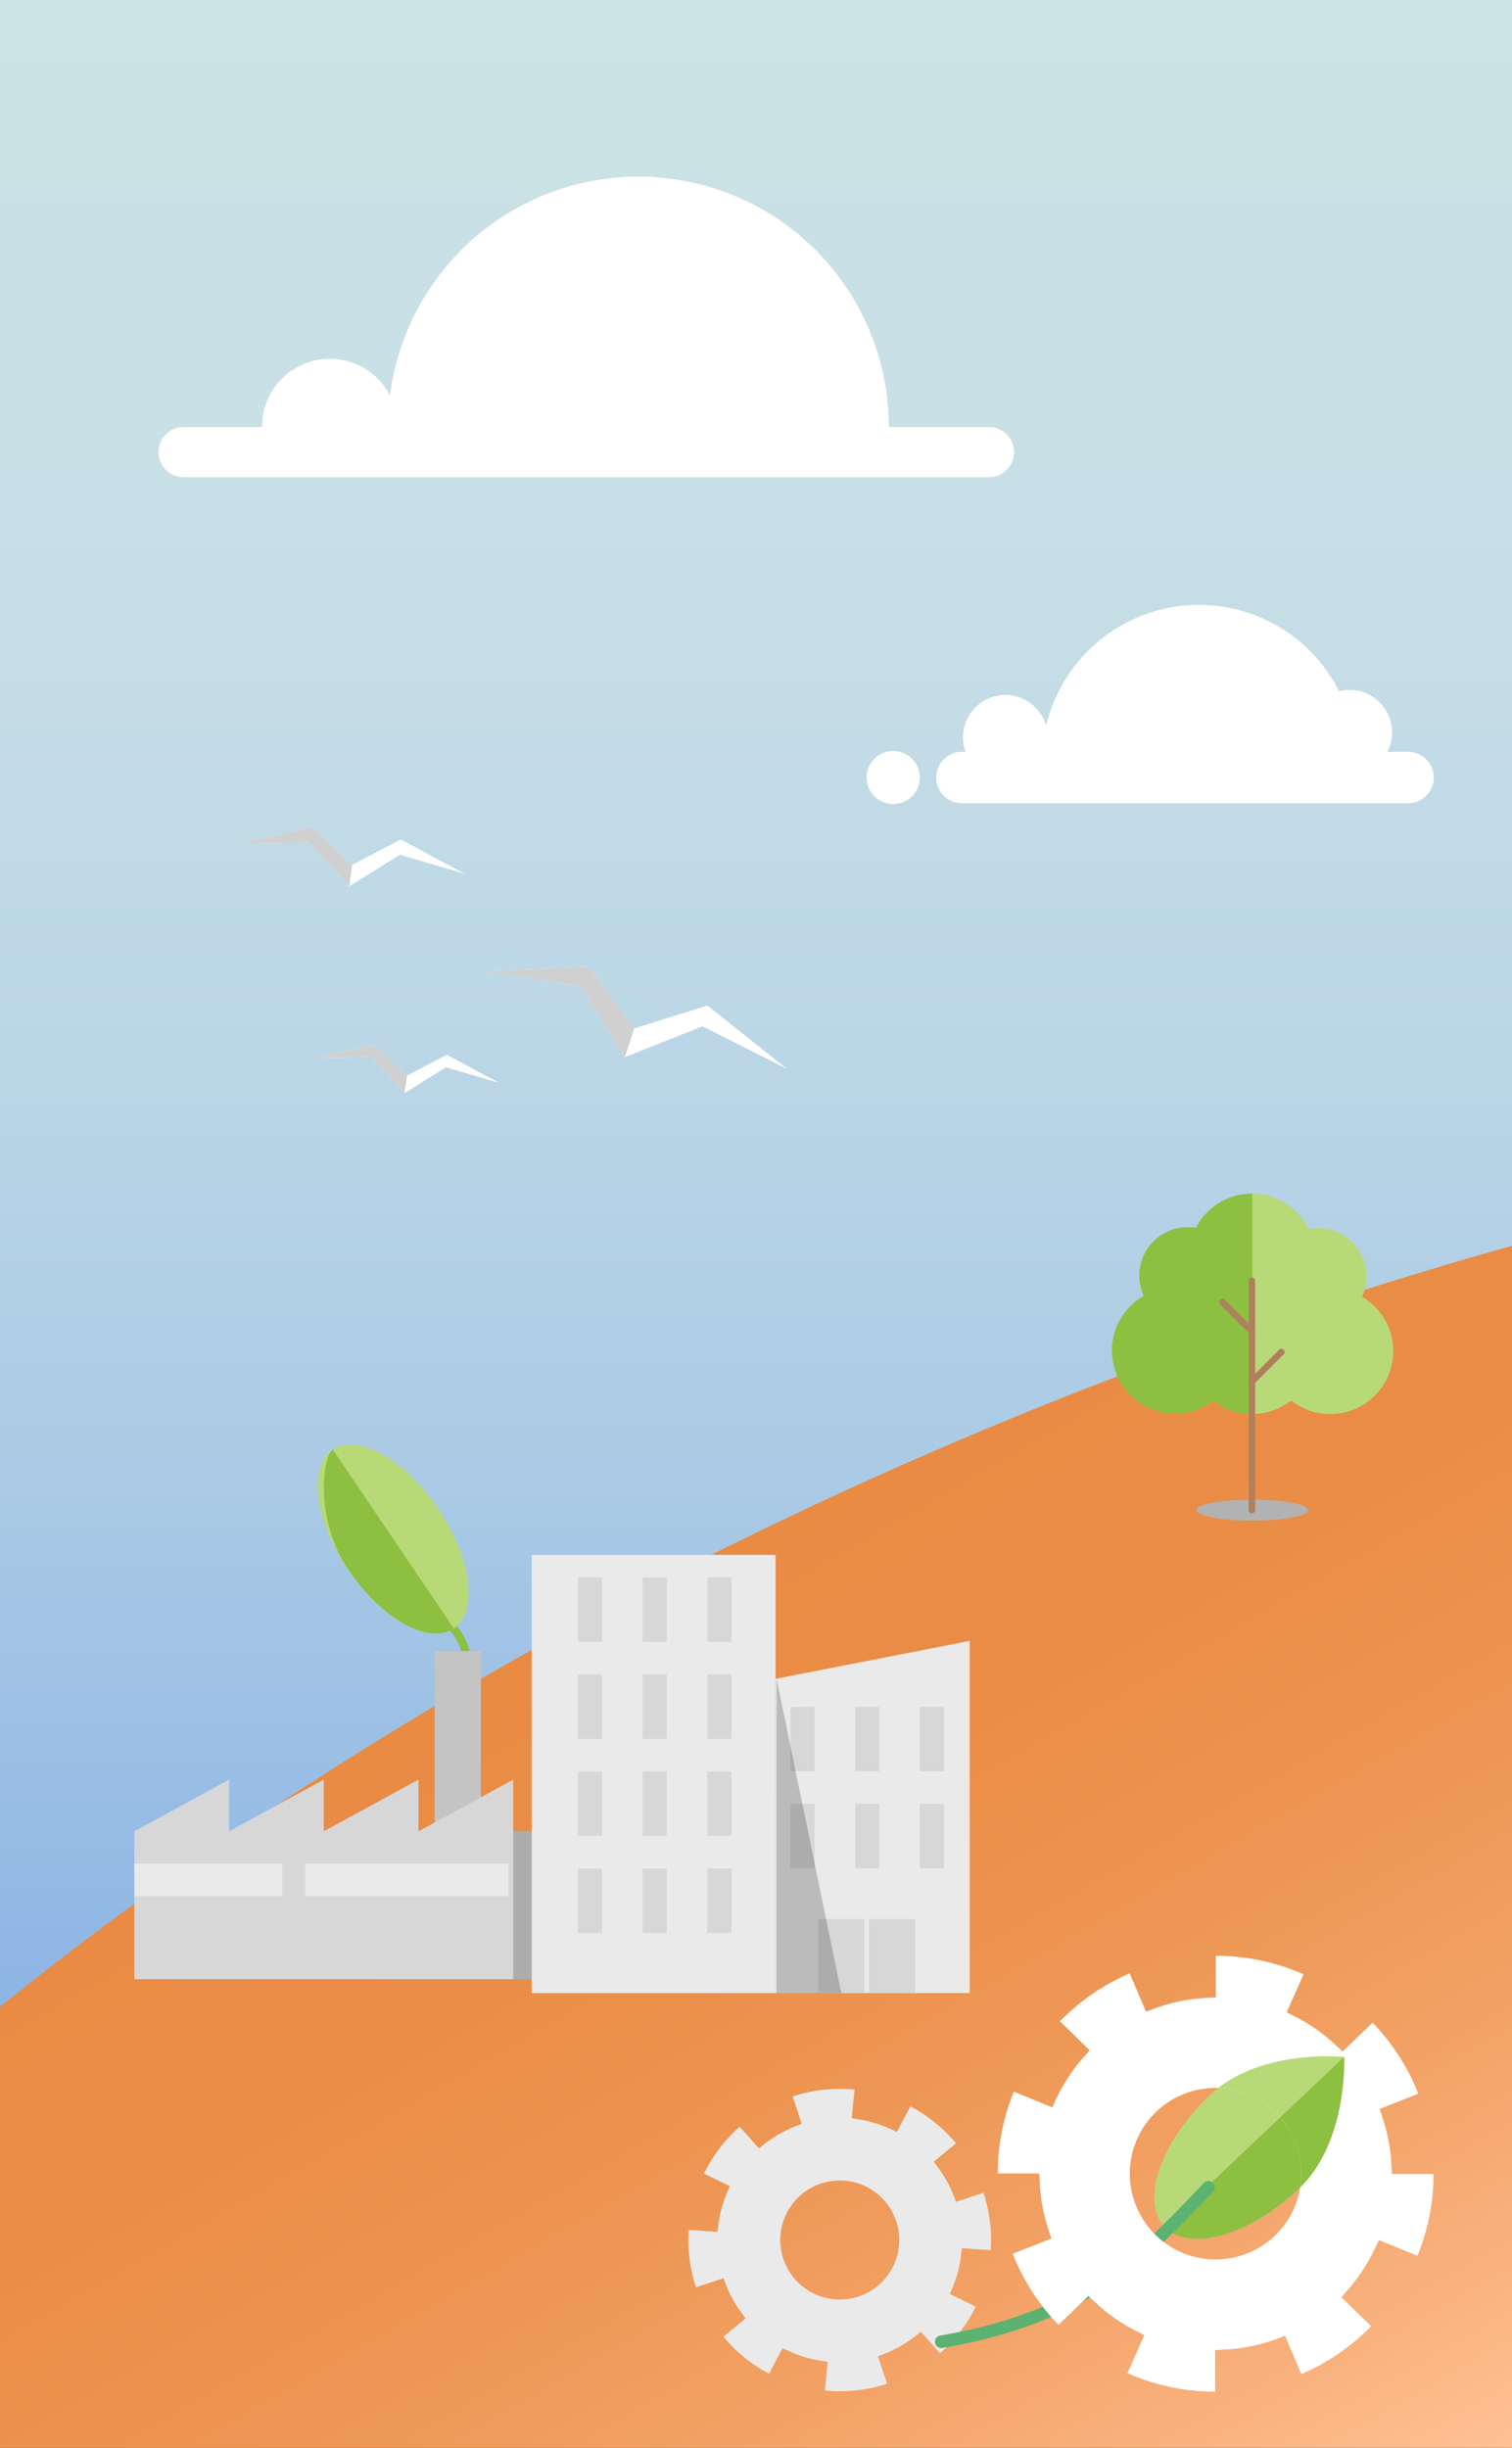 <svg xmlns="http://www.w3.org/2000/svg" xmlns:xlink="http://www.w3.org/1999/xlink" viewBox="0 0 375 607"><rect x="0" y="0" width="375" height="607" fill="#333333" stroke="none"/><defs><style>.cls-1,.cls-10,.cls-15{fill:none;}.cls-2{isolation:isolate;}.cls-3{fill:url(#linear-gradient);}.cls-4{fill:url(#linear-gradient-2);}.cls-5{fill:#fff;}.cls-6{fill:#d0d0d0;}.cls-7{fill:#eaeaea;}.cls-13,.cls-8{fill:#b8d977;}.cls-14,.cls-16,.cls-9{fill:#8dbf41;}.cls-10{stroke:#5bb271;stroke-width:3.13px;}.cls-10,.cls-15{stroke-linecap:round;}.cls-10,.cls-15,.cls-16{stroke-miterlimit:10;}.cls-11{clip-path:url(#clip-path);}.cls-12{fill:#b2b2b2;mix-blend-mode:multiply;}.cls-13,.cls-14,.cls-16{fill-rule:evenodd;}.cls-15{stroke:#b07f5b;stroke-width:1.61px;}.cls-16{stroke:#8dbf41;stroke-width:2px;}.cls-17{fill:#c4c4c4;}.cls-18{fill:#d7d7d7;}.cls-19{opacity:0.2;mix-blend-mode:darken;}</style><linearGradient id="linear-gradient" x1="187.5" y1="504" x2="187.5" gradientUnits="userSpaceOnUse"><stop offset="0" stop-color="#8ab3e5"/><stop offset="0.04" stop-color="#90b7e5"/><stop offset="0.27" stop-color="#aacae5"/><stop offset="0.5" stop-color="#bcd7e6"/><stop offset="0.74" stop-color="#c7dfe6"/><stop offset="1" stop-color="#cbe2e6"/></linearGradient><linearGradient id="linear-gradient-2" x1="-2417.91" y1="650.93" x2="-2271.41" y2="397.19" gradientTransform="matrix(-1, 0, 0, 1, -2119, 0)" gradientUnits="userSpaceOnUse"><stop offset="0" stop-color="#ffc194"/><stop offset="0.14" stop-color="#f9b27e"/><stop offset="0.34" stop-color="#f2a164"/><stop offset="0.55" stop-color="#ed9552"/><stop offset="0.76" stop-color="#ea8d47"/><stop offset="1" stop-color="#e98b43"/></linearGradient><clipPath id="clip-path"><path class="cls-1" d="M345.21,539.12l-.13-2.45a43.12,43.12,0,0,0-2.14-11.38l-.77-2.32,9.59-3.77a53.5,53.5,0,0,0-11.35-17.63L333,508.72l-1.8-1.66a43.31,43.31,0,0,0-9.89-6.94L319.12,499l4.18-9.42A53.71,53.71,0,0,0,301.56,485v10.31l-2.44.13a43.21,43.21,0,0,0-12.6,2.57l-2.29.84-4.06-9.49a53.87,53.87,0,0,0-17.28,11.87l7.36,7.2-1.61,1.84a43.88,43.88,0,0,0-6.64,10.1l-1,2.21-9.55-3.89a53.63,53.63,0,0,0-4,20.28h10.3l.14,2.44A43.12,43.12,0,0,0,260,552.79l.77,2.32-9.6,3.77a53.82,53.82,0,0,0,11.35,17.63l7.42-7.15,1.79,1.66a43.24,43.24,0,0,0,9.9,6.93l2.17,1.11-4.16,9.43a53.55,53.55,0,0,0,21.74,4.59V582.77l2.45-.13a43.2,43.2,0,0,0,12.58-2.56l2.3-.85,4.05,9.49a54,54,0,0,0,17.3-11.87l-7.38-7.2,1.62-1.84a43.52,43.52,0,0,0,6.63-10.1L342,555.5l9.54,3.89a53.4,53.4,0,0,0,4-20.27ZM301.48,560.3A21.27,21.27,0,1,1,322.75,539,21.26,21.26,0,0,1,301.48,560.3Z"/></clipPath></defs><g class="cls-2"><g id="Layer_2" data-name="Layer 2"><g id="governance_e_rendicontazione" data-name="governance e rendicontazione"><rect class="cls-3" width="375" height="504"/><path class="cls-4" d="M0,497.62c89.4-72,206-135.31,335.66-176.87q19.8-6.36,39.34-11.81V607H0Z"/><path class="cls-5" d="M245.29,118.33H45.51a6.21,6.21,0,0,1,0-12.42H245.29a6.21,6.21,0,1,1,0,12.42Z"/><path class="cls-5" d="M220.14,112.12c.2-2,.31-4.11.31-6.21a62.11,62.11,0,1,0-124.22,0c0,2.1.11,4.17.31,6.21Z"/><path class="cls-5" d="M97.33,112.12A16.79,16.79,0,1,0,65,105.91a16.83,16.83,0,0,0,1.2,6.21Z"/><path class="cls-5" d="M349.47,199.19H238.83a6.38,6.38,0,1,1,0-12.75H349.47a6.38,6.38,0,0,1,0,12.75Z"/><path class="cls-5" d="M336.08,192.81a38.39,38.39,0,0,0,.19-3.89,38.92,38.92,0,1,0-77.84,0c0,1.32.07,2.61.19,3.89Z"/><path class="cls-5" d="M259.12,186.76a10.52,10.52,0,1,0-19.54,0Z"/><path class="cls-5" d="M338.92,191.26a10.52,10.52,0,1,0-11.6-17.11,10.8,10.8,0,0,0-2.22,3.29Z"/><circle class="cls-5" cx="221.53" cy="192.81" r="6.59"/><polygon class="cls-5" points="175.45 249.34 157.31 255.02 146.01 239.74 120.82 240.79 143.95 244.63 154.99 262.14 174.23 254.51 195.17 265.05 175.45 249.34"/><polygon class="cls-6" points="120.82 240.79 146.01 239.74 157.31 255.02 154.99 262.14 143.95 244.63 120.82 240.79"/><polygon class="cls-5" points="110.82 261.56 100.94 266.73 92.81 259.1 78.38 262.35 92.14 262.14 100.34 271.09 110.65 264.67 123.85 268.56 110.82 261.56"/><polygon class="cls-6" points="78.38 262.35 92.81 259.1 100.94 266.73 100.34 271.09 92.14 262.14 78.38 262.35"/><polygon class="cls-5" points="99.4 208.16 87.35 214.48 77.44 205.16 59.83 209.13 76.61 208.87 86.62 219.79 99.2 211.96 115.29 216.71 99.4 208.16"/><polygon class="cls-6" points="59.83 209.13 77.44 205.16 87.35 214.48 86.62 219.79 76.61 208.87 59.83 209.13"/><path class="cls-7" d="M238.36,559.19l.21-1.69,7.14.49a37.18,37.18,0,0,0-1.8-14.23l-6.8,2.24-.61-1.58a29.7,29.7,0,0,0-3.9-7l-1-1.36,5.5-4.57a37.21,37.21,0,0,0-11.32-9.15l-3.33,6.33-1.54-.71a30.19,30.19,0,0,0-8-2.41l-1.68-.26.71-7.12a37.36,37.36,0,0,0-15.34,1.71l2.25,6.8-1.58.61a30.57,30.57,0,0,0-7.75,4.44l-1.32,1-4.74-5.36A37.19,37.19,0,0,0,174.6,539L181,542.1l-.66,1.57a30.46,30.46,0,0,0-2.18,8.1l-.2,1.69-7.14-.49a37.21,37.21,0,0,0,1.8,14.23l6.8-2.25.62,1.59a30,30,0,0,0,3.89,7l1,1.36-5.5,4.57a37.39,37.39,0,0,0,11.32,9.16l3.32-6.34,1.55.71a29.94,29.94,0,0,0,8,2.41l1.67.26-.69,7.12A37.14,37.14,0,0,0,220,591.11l-2.25-6.79,1.59-.62a30.42,30.42,0,0,0,7.73-4.43l1.33-1.06,4.74,5.37A37.53,37.53,0,0,0,242,572l-6.43-3.14.66-1.57A30,30,0,0,0,238.36,559.19Zm-25.45,10.3a14.76,14.76,0,1,1,9.38-18.65A14.76,14.76,0,0,1,212.91,569.49Z"/><path class="cls-8" d="M300.1,519.5c-12.29,11.64-17.32,26.28-11.24,32.7s21,2.2,33.26-9.44,11.24-32.69,11.24-32.69S312.39,507.87,300.1,519.5Z"/><path class="cls-9" d="M333.36,510.07s1.05,21.06-11.24,32.69-27.18,15.86-33.26,9.44Z"/><path class="cls-10" d="M299.73,542.41S286.2,556.75,281,560.7c-8.41,6.37-22,15.72-47.54,20"/><path class="cls-5" d="M345.21,539.12l-.13-2.45a43.12,43.12,0,0,0-2.14-11.38l-.77-2.32,9.59-3.77a53.5,53.5,0,0,0-11.35-17.63L333,508.72l-1.8-1.66a43.31,43.31,0,0,0-9.89-6.94L319.12,499l4.18-9.42A53.71,53.71,0,0,0,301.56,485v10.31l-2.44.13a43.21,43.21,0,0,0-12.6,2.57l-2.29.84-4.06-9.49a53.87,53.87,0,0,0-17.28,11.87l7.36,7.2-1.61,1.84a43.88,43.88,0,0,0-6.64,10.1l-1,2.21-9.55-3.89a53.63,53.63,0,0,0-4,20.28h10.3l.14,2.44A43.12,43.12,0,0,0,260,552.79l.77,2.32-9.6,3.77a53.82,53.82,0,0,0,11.35,17.63l7.42-7.15,1.79,1.66a43.24,43.24,0,0,0,9.9,6.93l2.17,1.11-4.16,9.43a53.55,53.55,0,0,0,21.74,4.59V582.77l2.45-.13a43.2,43.2,0,0,0,12.58-2.56l2.3-.85,4.05,9.49a54,54,0,0,0,17.3-11.87l-7.38-7.2,1.62-1.84a43.52,43.52,0,0,0,6.63-10.1L342,555.5l9.54,3.89a53.4,53.4,0,0,0,4-20.27ZM301.48,560.3A21.27,21.27,0,1,1,322.75,539,21.26,21.26,0,0,1,301.48,560.3Z"/><g class="cls-11"><path class="cls-8" d="M300.1,519.5c-12.29,11.64-17.32,26.28-11.24,32.7s21,2.2,33.26-9.44,11.24-32.69,11.24-32.69S312.39,507.87,300.1,519.5Z"/><path class="cls-9" d="M333.36,510.07s1.05,21.06-11.24,32.69-27.18,15.86-33.26,9.44Z"/></g><ellipse class="cls-12" cx="310.58" cy="374.48" rx="13.88" ry="2.6"/><path class="cls-13" d="M337.85,321.55a11.85,11.85,0,0,0,1.09-5,12,12,0,0,0-12-12,11.59,11.59,0,0,0-2.36.24,15.63,15.63,0,0,0-27.95-.29,12,12,0,0,0-12.93,16.85,15.63,15.63,0,1,0,17.23,26,15.62,15.62,0,0,0,19.28-.06,15.63,15.63,0,1,0,17.67-25.7Z"/><path class="cls-14" d="M310.58,296h-.08a15.63,15.63,0,0,0-13.9,8.49,12,12,0,0,0-12.93,16.85,15.63,15.63,0,1,0,17.23,26,15.6,15.6,0,0,0,9.6,3.3h.08Z"/><line class="cls-15" x1="310.5" y1="317.59" x2="310.5" y2="374.48"/><line class="cls-15" x1="310.5" y1="330.18" x2="303.19" y2="322.87"/><line class="cls-15" x1="310.5" y1="342.59" x2="317.81" y2="335.28"/><path class="cls-16" d="M112.39,403.7a13.73,13.73,0,0,1,3.44,9.17"/><rect class="cls-17" x="107.81" y="409.43" width="11.46" height="52.72" transform="translate(227.08 871.57) rotate(-180)"/><rect class="cls-7" x="131.87" y="385.58" width="60.49" height="108.65"/><rect class="cls-18" x="138.34" y="396.16" width="15.97" height="5.99" transform="translate(545.48 252.82) rotate(90)"/><rect class="cls-18" x="138.34" y="420.22" width="15.97" height="5.99" transform="translate(569.55 276.89) rotate(90)"/><rect class="cls-18" x="138.34" y="444.29" width="15.97" height="5.99" transform="translate(593.61 300.95) rotate(90)"/><rect class="cls-18" x="138.34" y="468.35" width="15.97" height="5.99" transform="translate(617.68 325.02) rotate(90)"/><rect class="cls-18" x="154.39" y="396.16" width="15.97" height="5.99" transform="translate(561.52 236.78) rotate(90)"/><rect class="cls-18" x="154.39" y="420.22" width="15.97" height="5.99" transform="translate(585.59 260.84) rotate(90)"/><rect class="cls-18" x="154.39" y="444.29" width="15.97" height="5.99" transform="translate(609.66 284.91) rotate(90)"/><rect class="cls-18" x="154.39" y="468.35" width="15.97" height="5.99" transform="translate(633.72 308.98) rotate(90)"/><rect class="cls-18" x="170.43" y="396.16" width="15.97" height="5.99" transform="translate(577.57 220.73) rotate(90)"/><rect class="cls-18" x="170.43" y="420.22" width="15.97" height="5.99" transform="translate(601.63 244.8) rotate(90)"/><rect class="cls-18" x="170.43" y="444.29" width="15.97" height="5.99" transform="translate(625.7 268.87) rotate(90)"/><rect class="cls-18" x="170.43" y="468.35" width="15.97" height="5.99" transform="translate(649.77 292.93) rotate(90)"/><polygon class="cls-7" points="240.5 494.23 192.37 494.23 192.37 416.31 240.5 406.91 240.5 494.23"/><rect class="cls-18" x="191.06" y="428.24" width="15.97" height="5.99" transform="translate(630.28 232.19) rotate(90)"/><rect class="cls-18" x="191.06" y="452.31" width="15.97" height="5.99" transform="translate(654.35 256.26) rotate(90)"/><rect class="cls-18" x="207.1" y="428.24" width="15.97" height="5.99" transform="translate(646.33 216.15) rotate(90)"/><rect class="cls-18" x="207.1" y="452.31" width="15.97" height="5.99" transform="translate(670.39 240.21) rotate(90)"/><rect class="cls-18" x="223.15" y="428.24" width="15.97" height="5.99" transform="translate(662.37 200.1) rotate(90)"/><rect class="cls-18" x="223.15" y="452.31" width="15.97" height="5.99" transform="translate(686.44 224.17) rotate(90)"/><rect class="cls-18" x="215.53" y="475.9" width="11.46" height="18.34" transform="translate(442.53 970.13) rotate(-180)"/><rect class="cls-18" x="202.93" y="475.9" width="11.46" height="18.34" transform="translate(417.31 970.13) rotate(-180)"/><polygon class="cls-19" points="208.66 494.23 192.61 494.23 192.61 416.31 208.66 494.23"/><polygon class="cls-18" points="56.81 441.31 56.81 454.12 80.3 441.31 80.3 454.12 103.8 441.31 103.8 454.12 127.29 441.31 127.29 454.12 131.87 454.12 131.87 490.8 33.32 490.8 33.32 454.12 56.81 441.31"/><rect class="cls-7" x="75.72" y="462.15" width="50.42" height="8.02" transform="translate(201.86 932.31) rotate(-180)"/><rect class="cls-7" x="33.32" y="462.15" width="36.67" height="8.02" transform="translate(103.31 932.31) rotate(-180)"/><rect class="cls-19" x="127.29" y="454.12" width="4.58" height="36.67" transform="translate(259.16 944.92) rotate(-180)"/><ellipse class="cls-8" cx="97.5" cy="381.67" rx="13.51" ry="26.77" transform="translate(-197.12 120.18) rotate(-34.08)"/><path class="cls-14" d="M82.5,359.49l.06,0,30,44.34,0,0c-6.18,4.18-17.91-2.35-26.19-14.6S79.94,361.22,82.5,359.49Z"/></g></g></g></svg>